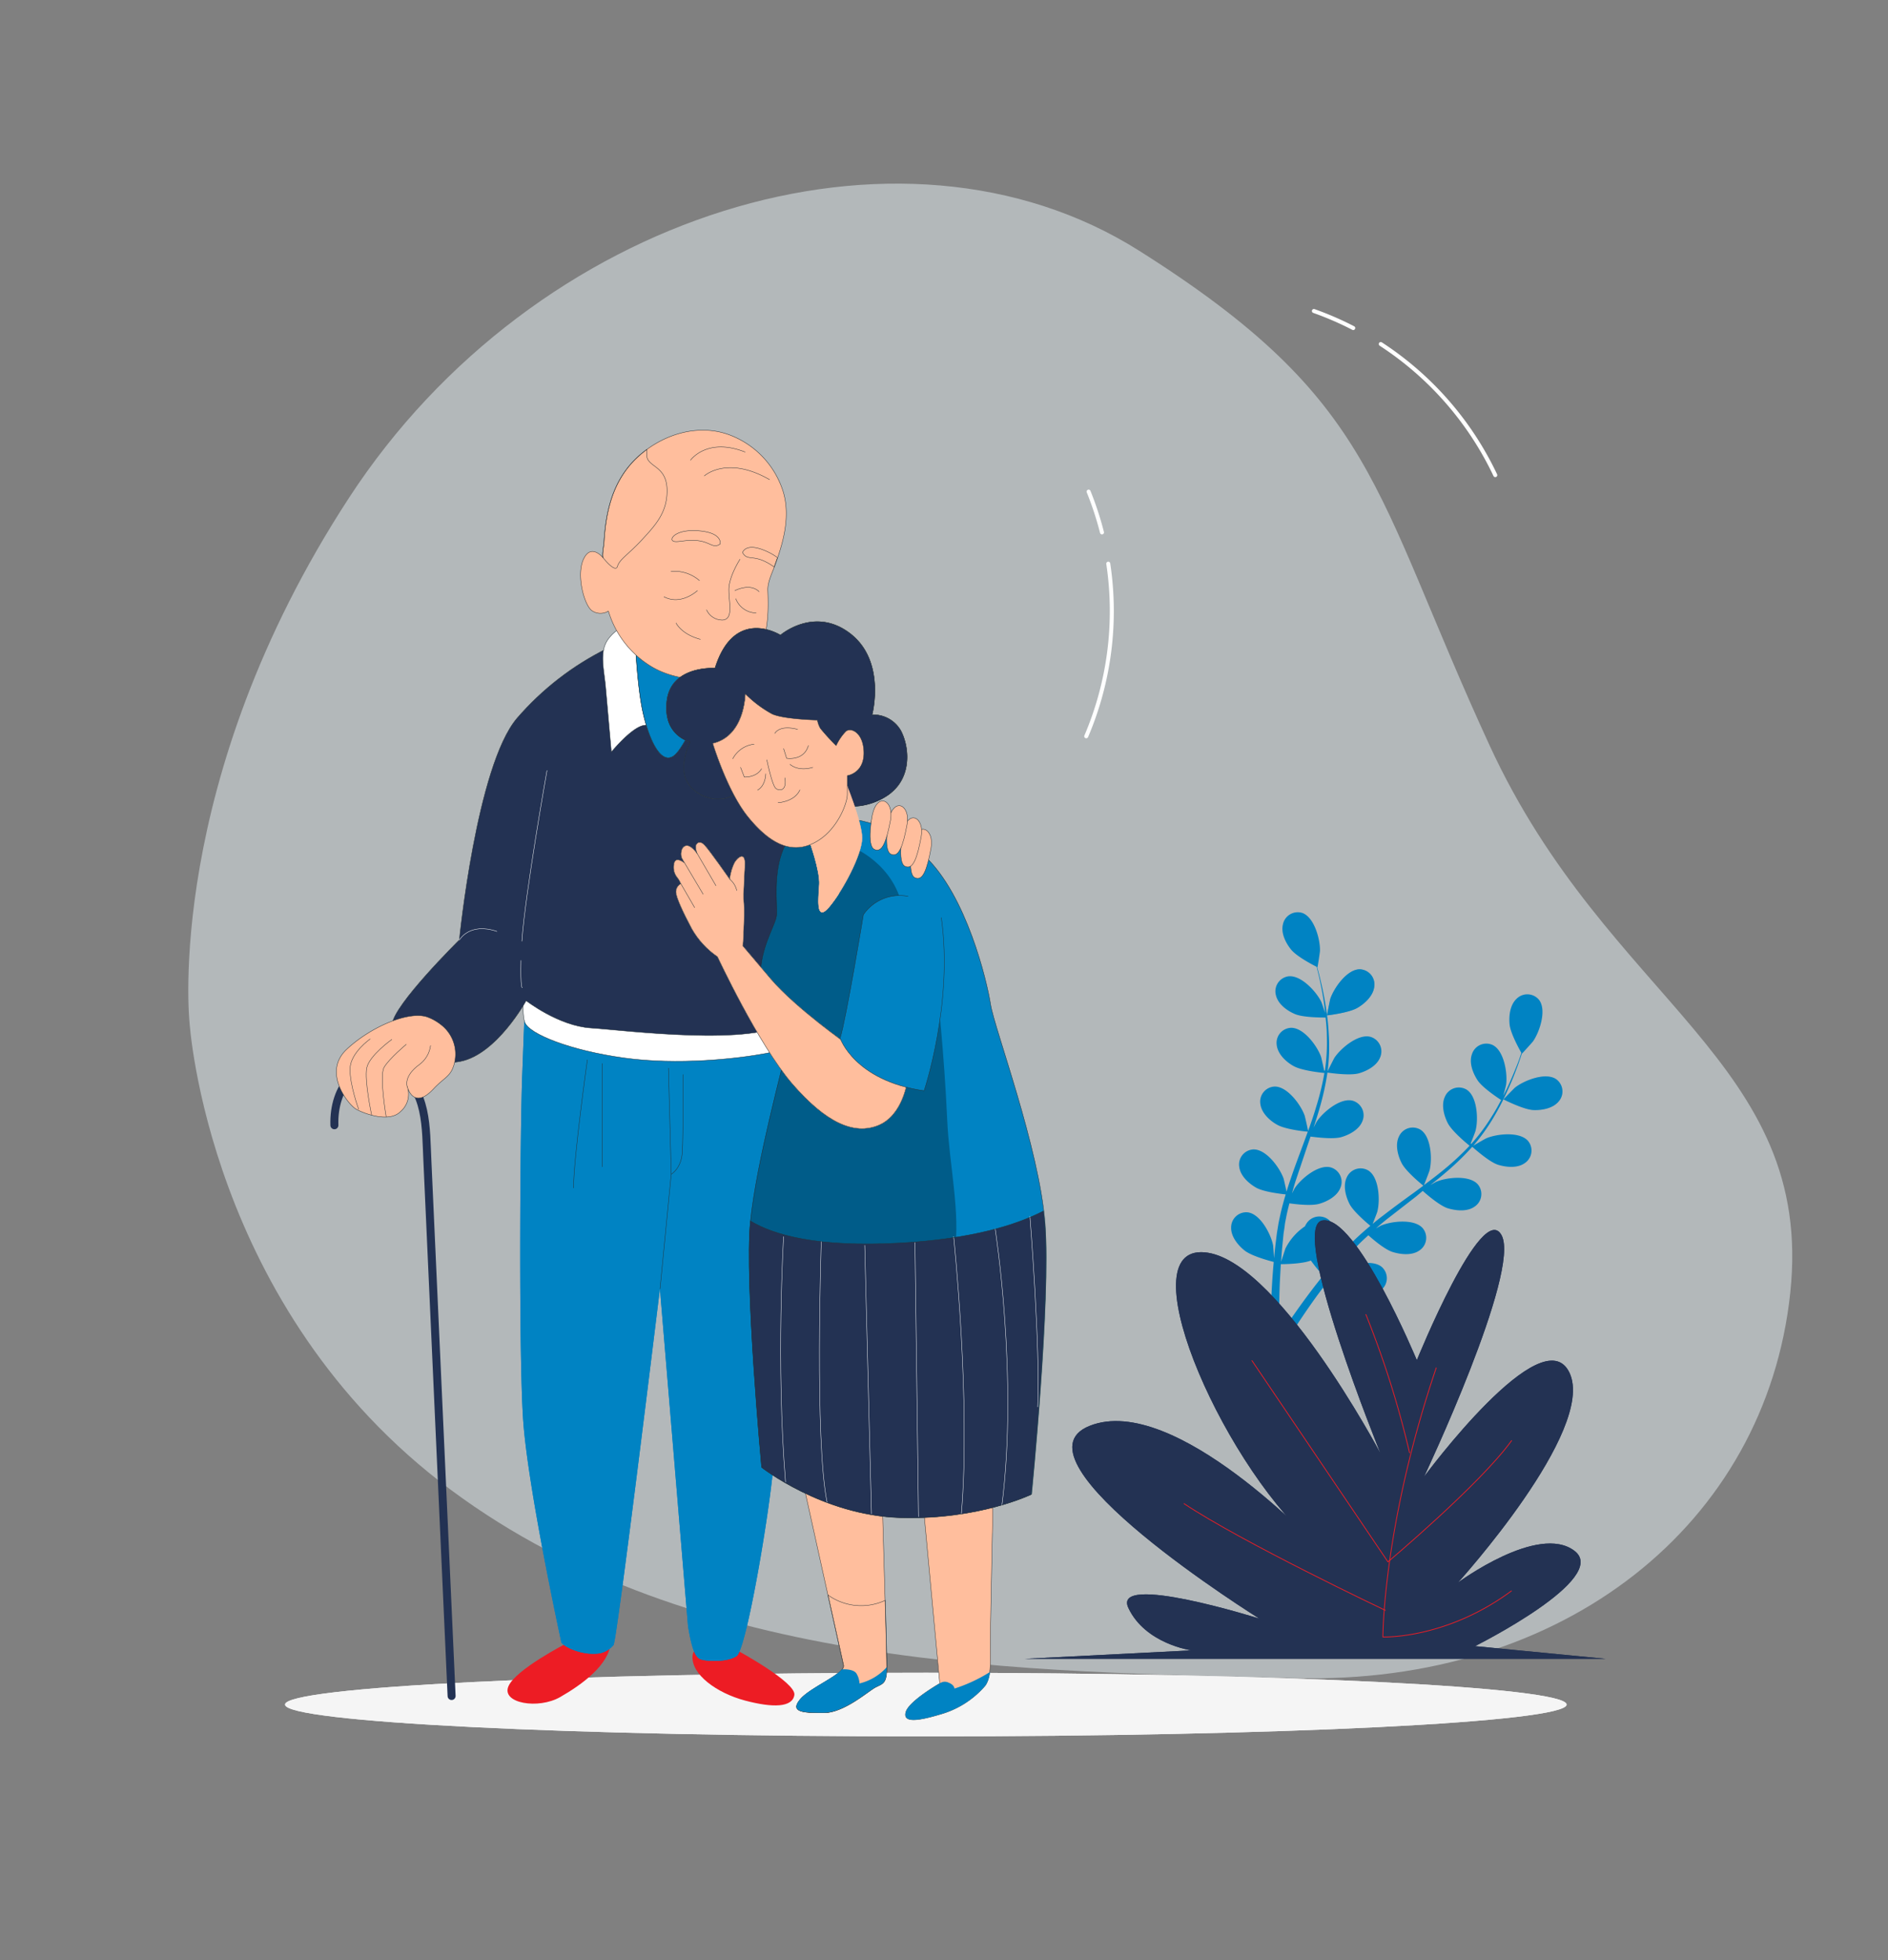 <svg xmlns="http://www.w3.org/2000/svg" xmlns:xlink="http://www.w3.org/1999/xlink" width="472" height="490" fill="none" xmlns:v="https://vecta.io/nano"><rect width="100%" height="100%" fill="#808080" stroke="none"/><style><![CDATA[.B{stroke-linejoin:round}.C{stroke-width:.1}.D{stroke:#263238}.E{opacity:.5}.F{stroke-linecap:round}.G{fill:#ffbe9d}.H{fill:#0083c3}.I{fill:#233253}]]></style><path d="M47.374 255.484s4.368 71.64 65.392 116.976 143.969 45.305 211.097 47.018 117.551-38.452 123.7-96.278-45.539-72.561-75.153-136.846-27.772-85.905-87.665-123.708-151.183-9.221-197.479 61.77-39.892 131.068-39.892 131.068z" fill="#e7f1f4" class="E"/><g fill="#f5f5f5"><use xlink:href="#B"/><use xlink:href="#B" opacity=".6"/></g><g class="H"><use xlink:href="#C"/><path d="M325.579 228.207c3.007 1.08 4.505 6.645 4.414 9.499 0 .244-.581 4.077-.632 4.077h-.061a72.04 72.04 0 0 1 .744 2.853c.458 1.916.947 4.077 1.324 6.482a64.63 64.63 0 0 1 .846 7.787c.163 2.925.064 5.858-.295 8.765v.102c.387-.846 1.569-3.18 1.682-3.353 1.569-2.385 5.992-6.115 9.07-5.229.507.157.974.417 1.373.765s.722.776.945 1.257a3.77 3.77 0 0 1 .354 1.531 3.78 3.78 0 0 1-.297 1.543c-.815 2.11-3.261 3.415-5.32 4.006-2.303.652-7.461-.122-7.868-.184a67.01 67.01 0 0 1-1.906 8.725c-.469 1.671-1.019 3.343-1.549 5.004l.754-1.447c1.569-2.385 5.993-6.115 9.071-5.229a3.8 3.8 0 0 1 2.318 2.021 3.81 3.81 0 0 1 .354 1.532c.01.529-.092 1.055-.298 1.543-.815 2.1-3.261 3.415-5.32 3.996s-6.482 0-7.644-.143l-.652 1.906-3.058 9.111c-.336 1.02-.632 2.12-.927 3.18l.652-1.253c1.57-2.395 5.993-6.116 9.081-5.229a3.78 3.78 0 0 1 1.376.763c.4.348.722.776.945 1.257a3.78 3.78 0 0 1 .35 1.533c.007.53-.097 1.056-.306 1.543-.816 2.1-3.262 3.414-5.31 3.995s-6.064.072-7.44-.122c-.276 1.091-.551 2.191-.765 3.262-.122.733-.306 1.426-.387 2.181s-.214 1.457-.316 2.181l-.408 4.199-.204 2.772 1.081-3.292a14.68 14.68 0 0 1 4.892-5.565c.112-.257.248-.503.408-.734a3.79 3.79 0 0 1 1.117-1.11c.446-.288.948-.479 1.472-.561s1.061-.052 1.573.087a3.77 3.77 0 0 1 1.402.718c2.416 2.089 1.815 7.817.704 10.447-.072.153-.969 1.763-1.55 2.762l1.295-1.61a138.95 138.95 0 0 1 2.792-3.292l1.499-1.621c.489-.55 1.07-1.07 1.61-1.621 1.284-1.233 2.64-2.425 4.026-3.587-.948-.785-4.281-3.598-5.239-5.514s-1.641-4.597-.642-6.625c.22-.482.538-.913.935-1.265a3.79 3.79 0 0 1 1.369-.775c.505-.159 1.039-.211 1.565-.151s1.035.23 1.492.499c2.711 1.692 2.976 7.451 2.283 10.192 0 .174-.775 2.11-1.192 3.16.846-.703 1.681-1.396 2.558-2.039a278.46 278.46 0 0 1 7.746-5.748l2.374-1.763c-.346-.275-4.382-3.537-5.452-5.687-.958-1.906-1.641-4.597-.642-6.615a3.78 3.78 0 0 1 .93-1.271 3.79 3.79 0 0 1 1.369-.78c.506-.16 1.041-.212 1.568-.152s1.037.231 1.494.501c2.711 1.702 2.986 7.451 2.283 10.192-.051.204-1.101 2.976-1.407 3.669 1.743-1.294 3.465-2.599 5.096-3.954 2.228-1.829 4.339-3.797 6.319-5.891-.163-.122-4.393-3.516-5.483-5.708-.958-1.906-1.651-4.596-.652-6.624a3.79 3.79 0 0 1 .935-1.269c.398-.352.865-.617 1.371-.778a3.79 3.79 0 0 1 1.569-.153c.528.059 1.038.229 1.496.498 2.711 1.702 2.976 7.46 2.273 10.191 0 .184-.836 2.304-1.244 3.292l.153.102c1.936-2.162 3.673-4.495 5.188-6.971.856-1.345 1.6-2.691 2.283-4.005-.846-.551-4.719-3.109-5.922-4.974s-2.14-4.393-1.366-6.513c.164-.505.432-.97.788-1.365s.791-.709 1.277-.924 1.012-.324 1.543-.321a3.78 3.78 0 0 1 1.539.337c2.875 1.387 3.782 7.084 3.384 9.907 0 .153-.408 1.692-.713 2.803l.907-1.794c1.019-2.171 1.875-4.23 2.599-6.054.397-1.019.744-2.038 1.019-2.894-.55-.969-2.742-4.933-2.946-7.135s.123-4.882 1.784-6.411c.378-.372.831-.66 1.328-.846a3.79 3.79 0 0 1 3.074.189c.471.246.884.588 1.214 1.004 1.916 2.558.092 8.031-1.559 10.355-.143.204-2.732 3.058-2.763 3.058v-.062c-.275.867-.591 1.784-.947 2.793-.683 1.845-1.468 3.924-2.477 6.115a67.05 67.05 0 0 1-3.588 6.972 48.72 48.72 0 0 1-5.096 7.134l-.071.071c.795-.489 3.058-1.783 3.261-1.865 2.62-1.131 8.348-1.763 10.447.642.34.409.589.885.732 1.396a3.77 3.77 0 0 1-.458 3.049c-.287.447-.665.829-1.109 1.12-1.835 1.305-4.607 1.019-6.635.408-2.294-.724-6.116-4.22-6.472-4.495a67.44 67.44 0 0 1-6.401 6.227 102.58 102.58 0 0 1-4.077 3.323l1.427-.795c2.63-1.131 8.358-1.763 10.457.642.34.409.589.885.732 1.396s.175 1.048.096 1.574a3.75 3.75 0 0 1-.554 1.475c-.287.447-.665.829-1.11 1.12-1.844 1.304-4.606 1.019-6.645.408s-5.422-3.568-6.298-4.352l-1.57 1.325-7.593 5.901a87.34 87.34 0 0 0-2.528 2.14l1.234-.693c2.629-1.121 8.357-1.763 10.457.652.338.41.585.885.727 1.397s.175 1.047.096 1.572-.267 1.027-.553 1.475a3.79 3.79 0 0 1-1.106 1.121c-1.845 1.305-4.607 1.019-6.645.398s-5.096-3.282-6.116-4.2c-.835.755-1.661 1.519-2.435 2.294-.51.54-1.02 1.019-1.529 1.6l-1.458 1.661-2.66 3.272-1.702 2.201c.856-.703 2.558-2.038 2.711-2.15 2.426-1.519 7.991-3.007 10.437-.948.395.354.71.788.926 1.273s.328 1.009.328 1.54a3.77 3.77 0 0 1-.328 1.54c-.216.484-.531.918-.926 1.273-1.621 1.569-4.393 1.732-6.503 1.406-2.313-.356-6.512-3.057-7.032-3.434l-2.609 3.506c-2.823 3.903-5.035 7.266-6.544 9.631l-.152.245-1.947-.948a9.26 9.26 0 0 1 .306-.469c1.579-2.354 3.873-5.697 6.808-9.581.927-1.233 1.947-2.517 2.996-3.842-1.093-1.188-2.114-2.44-3.057-3.751-2.242.877-6.921.908-7.522.908l-.234 4.372c-.204 4.821-.194 8.836-.143 11.639v.326l-2.151-1.019c0-2.793.102-6.564.388-11.028.092-1.528.224-3.169.377-4.851-.591-.143-5.453-1.396-7.298-2.864-1.661-1.325-3.414-3.486-3.353-5.738a3.79 3.79 0 0 1 1.234-2.823c.392-.358.855-.629 1.359-.796a3.78 3.78 0 0 1 1.566-.172c3.169.407 5.829 5.513 6.349 8.326 0 .163.163 2.039.235 3.15l.193-2.039c.143-1.396.326-2.782.51-4.28l.357-2.181c.122-.734.305-1.488.458-2.232.377-1.743.856-3.486 1.376-5.229-1.223-.122-5.565-.632-7.42-1.702s-3.903-2.925-4.189-5.167a3.76 3.76 0 0 1 .078-1.573 3.77 3.77 0 0 1 .713-1.405c.333-.412.751-.75 1.224-.99a3.76 3.76 0 0 1 1.522-.405c3.2-.081 6.594 4.566 7.542 7.267.061.163.51 2.171.744 3.282.316-1.019.632-2.089 1.019-3.139 1.02-3.058 2.171-6.044 3.282-9.071l1.019-2.782c-.428 0-5.595-.53-7.674-1.733-1.845-1.019-3.904-2.925-4.189-5.167a3.78 3.78 0 0 1 .077-1.573 3.77 3.77 0 0 1 .713-1.405 3.78 3.78 0 0 1 2.747-1.395c3.19-.081 6.594 4.576 7.542 7.267a77.58 77.58 0 0 1 .856 3.843c.734-2.039 1.447-4.077 2.038-6.116.861-2.752 1.542-5.557 2.039-8.398-.204 0-5.596-.509-7.726-1.732-1.845-1.02-3.904-2.936-4.189-5.178a3.78 3.78 0 0 1 .077-1.573 3.76 3.76 0 0 1 1.938-2.395c.473-.24.992-.378 1.522-.404 3.2-.082 6.604 4.576 7.542 7.267.061.173.56 2.384.774 3.434h.184a48.67 48.67 0 0 0 .479-8.673c0-1.59-.153-3.119-.306-4.597-1.019 0-5.646 0-7.685-.876s-4.199-2.487-4.729-4.678a3.8 3.8 0 0 1-.092-1.577 3.79 3.79 0 0 1 .56-1.477c.289-.448.669-.829 1.115-1.119s.949-.484 1.475-.567c3.17-.428 7.053 3.822 8.286 6.391.071.142.591 1.641.958 2.741l-.234-2.038c-.327-2.395-.765-4.566-1.173-6.492-.244-1.091-.489-2.039-.723-2.987-1.019-.509-5.004-2.599-6.38-4.301s-2.589-4.138-2.039-6.329c.108-.517.323-1.006.632-1.435a3.78 3.78 0 0 1 1.16-1.056c.456-.267.963-.436 1.488-.494s1.057-.007 1.561.152z"/><path d="M383.368 277.475c-2.507-.102-7.491-2.671-7.501-2.671s2.69-2.772 2.884-2.935c2.232-1.773 7.583-3.903 10.253-2.13.434.306.798.699 1.07 1.155a3.78 3.78 0 0 1 .506 1.49 3.76 3.76 0 0 1-.144 1.567c-.157.507-.419.975-.769 1.373-1.437 1.743-4.169 2.232-6.299 2.151z"/><g class="E"><use xlink:href="#C" class="E"/><path d="M383.369 277.475c-2.508-.102-7.492-2.671-7.502-2.671s2.691-2.772 2.885-2.935c2.232-1.773 7.582-3.903 10.253-2.13a3.78 3.78 0 0 1 1.576 2.645c.062.527.013 1.061-.144 1.567s-.42.975-.77 1.373c-1.437 1.743-4.168 2.232-6.298 2.151z" class="E"/></g></g><g class="I"><use xlink:href="#D"/><use xlink:href="#D" opacity=".4"/></g><g stroke="#ed1c24" stroke-width=".2" class="B F"><path d="M359.05 341.928c-13.331 39.392-13.331 67.268-13.331 67.268s15.757.611 32.125-11.507m-25.46-34.55a235.56 235.56 0 0 0-10.905-34.541"/><path d="M312.992 340.115l33.99 50.298s23.034-19.365 30.913-30.301m-31.564 42.419s-35.764-16.97-50.308-26.663"/></g><g stroke="#fff" class="B F"><path d="M373.819 118.765a79.81 79.81 0 0 0-28.63-32.767m-6.88-3.996a78.9 78.9 0 0 0-9.835-4.26m-56.912 106.302a79.76 79.76 0 0 0 5.504-43.142"/><path d="M275.496 133.085a79.77 79.77 0 0 0-3.343-10.192"/></g><g fill="#263238" class="C D B"><path d="M186.487 169.665a74.58 74.58 0 0 1 17.461 16.698c7.343 10.13 13.414 41.004 13.414 46.821s-1.006 9.621-6.58 11.39-7.84.254-11.39-7.343-9.452-51.438-12.445-58.745-4.253-9.075-.46-8.821z"/><path d="M215.762 215.044a10.18 10.18 0 0 0-3.877 3.38c-.352.57-9.282 17.885-10.13 23.447a7.94 7.94 0 0 0 .645 4.3c.61 1.345 1.583 2.494 2.81 3.317s2.659 1.288 4.136 1.342a7.94 7.94 0 0 0 4.223-1.034c6.58-3.538 11.972-17.873 12.82-23.277s-1.212-7.416-3.708-9.282-4.726-2.69-6.919-2.193z"/></g><path d="M83.6 281.277c-.327-9.476 5.731-17.667 15.45-13.22 7.913 3.635 7.404 14.444 7.791 21.956l6.059 133.932" stroke="#233253" stroke-width="2" class="B F"/><path d="M141.629 410.786s-12.808 6.556-14.54 10.773 7.488 5.779 12.953 2.653 12.335-8.118 12.65-13.741-11.063.315-11.063.315zm42.761 1.805s14.674 7.961 14.202 11.087-5.307 3.272-12.335 1.406-13.584-6.556-13.111-11.245 11.244-1.248 11.244-1.248z" fill="#ed1c24"/><g class="H"><use xlink:href="#E"/><use xlink:href="#E" opacity=".3"/></g><path d="M165.016 322.16l2.787-28.67-.691-26.5m.69 26.526s2.545-1.382 2.775-5.526.23-19.387.23-19.387m-23.967-3.685s-3.454 24.659-3.454 32.026m7.137-31.105v25.81" class="B C D F"/><path d="M131.402 244.876s-1.212 7.598-.23 10.603 11.523 7.137 24.889 8.979 28.099.23 35.479-1.151 6.907-7.137 7.367-10.373.691 2.315-21.653.231-40.327-9.21-45.852-8.289z" fill="#fff" class="B C D"/><path d="M151.82 162.079c-8.614 4.251-16.286 10.189-22.563 17.46-10.117 11.888-14.419 55.413-14.419 55.413s-16.54 16.322-16.795 21.12 7.937 11.027 17.049 9.246 16.443-15.183 16.443-15.183 8.107 6.325 16.201 6.834 41.199 4.847 49.596-1.769 5.829-40.484 1.212-60.987-22.175-43.779-46.724-32.134z" class="B C D I"/><path d="M130.469 235.268c.8-11.815 6.277-42.665 6.277-42.665m-6.18 54.309s-.473.23-.315-6.822m-15.376-5.137s2.423-4.46 9.354-2.133" stroke="#fff" class="F B C"/><g class="D B C"><path d="M113.057 267.331a9.29 9.29 0 0 0 .539-6.118c-.52-2.041-1.719-3.845-3.399-5.115a12.22 12.22 0 0 0-3.393-1.89c-4.653-1.576-14.165 2.484-20.151 8.106s.133 13.438 2.217 14.844c1.115.751 8.191 3.829 11.293.678.879-.761 1.505-1.771 1.795-2.897s.23-2.313-.171-3.404c0 0 1.442 6.168 6.567.679 2.266-2.436 3.769-2.933 4.702-4.883z" class="G"/><path d="M89.67 277.29s-2.266-6.167-2.157-10.166 5.029-7.404 5.029-7.404m.364 19.011s-1.854-8.736-1.212-11.814 6.265-7.089 6.265-7.089m-1.419 19.316s-1.745-10.178-.521-12.335 5.55-5.756 5.55-5.756m.218 10.482s-.921-2.569 3.078-5.441c.756-.562 1.391-1.27 1.867-2.081s.786-1.711.908-2.645" class="F"/><path d="M158.036 155.961a9.45 9.45 0 0 0-5.683 3.417c-2.605 3.078-1.466 7.27-.982 12.02l1.467 16.589s5.04-6.18 8.13-6.665 9.258 0 10.239.812 7.804 9.27 7.804 9.27 4.229-11.221 1.624-22.284-16.238-14.952-22.599-13.159z" fill="#fff"/></g><use xlink:href="#F" fill="#fff"/><g class="H"><use xlink:href="#F" class="B C D"/><use xlink:href="#F" class="E"/></g><path d="M158.69 158.068s.485 12.517 1.951 19.509 4.556 13.983 7.961 11.22 10.239-20.163 10.567-20.805-6.992-.981-12.19-4.847a37.4 37.4 0 0 0-8.289-5.077h0z" class="B C D"/><g class="G"><use xlink:href="#G"/><use xlink:href="#H"/><use xlink:href="#H" class="E"/></g><g class="B C D"><use xlink:href="#G"/><path d="M184.997 139.808s-2.787 4.301-2.787 7.585 1.211 7.343-1.515 7.598a4.33 4.33 0 0 1-4.047-2.533m-8.882-9.621c1.274-.119 2.559.022 3.778.414a9.47 9.47 0 0 1 3.311 1.864m1.235-26.16s5.635-5.174 16.298.933m-19.751-4.86s4.072-5.792 13.632-2.036m-2.557 34.656s3.793-2.023 6.059.255m-15.426-.256s-4.047 3.793-8.348 1.527m17.958.497a5.52 5.52 0 0 0 5.065 3.55m-19.994 2.521s1.272 2.787 6.059 4.059" class="F"/><path d="M180.041 135.99s.702-2.738-5.114-3.283-7.622 1.914-6.713 2.496 3.017-.4 6.204-.061 3.805 2.06 5.623.848zm14.334 3.405a14.34 14.34 0 0 0-2.678-1.563c-5.307-2.423-6.058.279-6.058.279.981 1.926 2.363.787 5.283 2.084a14.2 14.2 0 0 1 2.617 1.539h0l.836-2.339zm-33.989-26.027l-1.211 1.102c-5.865 5.611-7.683 12.966-8.167 21.024 0 .678-.606 3.465-.206 3.962 0 0 3.053 3.89 3.562 2.121s2.533-2.787 6.059-6.58 6.579-7.089 6.325-12.905-5.053-5.319-5.053-8.349v-1.393a39.44 39.44 0 0 0-1.309 1.018z"/><g fill="#fff"><path d="M218.634 203.909s-5.913 10.299-3.889 14.177 7.27 6.41 11.305 4.556 5.404-9.452 4.556-11.984-7.925-10.445-11.972-6.749z"/><use xlink:href="#I"/></g></g><g class="I"><use xlink:href="#I"/><use xlink:href="#J"/><use xlink:href="#J" class="E"/></g><use xlink:href="#I" class="B C D"/><g class="G"><use xlink:href="#K"/><use xlink:href="#L"/><use xlink:href="#L" class="E"/></g><g class="B C D"><use xlink:href="#K"/><path d="M206.989 398.693l3.902 17.521c.557 2.206-8.264 5.502-10.833 8.628s.739 3.308 5.877 3.308 11.196-5.513 13.038-6.434 2.751-.909 2.751-5.138c0-1.721-.182-8.773-.4-16.552a14.21 14.21 0 0 1-14.335-1.333h0z"/></g><path d="M218.925 421.716c1.806-.897 2.727-.921 2.751-4.968a13.33 13.33 0 0 1-6.798 4.059 5.33 5.33 0 0 0-.727-2.423c-.739-1.285-3.49-1.103-3.49-1.103h-.206c-1.672 2.121-8.276 4.847-10.445 7.525-2.569 3.126.739 3.308 5.877 3.308s11.245-5.477 13.038-6.398z" class="H"/><g class="G"><use xlink:href="#M"/><use xlink:href="#N"/><use xlink:href="#N" class="E"/></g><use xlink:href="#M" class="B C D"/><g class="H"><path d="M246.334 421.352c.657-1.019 1.048-2.185 1.139-3.393-2.769 1.74-5.745 3.128-8.857 4.132 0 0 0-.921-1.467-1.478a2.07 2.07 0 0 0-1.13-.223c-.391.035-.763.179-1.075.417 0 0-7.706 4.398-8.482 7.161s3.126 2.193 8.628.545a23.02 23.02 0 0 0 11.244-7.161z"/><use xlink:href="#O"/></g><path opacity=".3" d="M237.864 360.487c.715-16.613.8-36.049.775-47.258 1.564-9.766-1.357-22.21-1.841-33.346-.727-16.492-2.509-32.62-2.509-32.62l-12.941 26.488s5.017-30.099 4.653-43.367-12.178-18.273-12.178-18.273l-11.996-5.223c-2.625.973-4.788 2.898-6.058 5.393-2.63 6.204-1.503 13.898-1.697 16.528s-4.847 9.003-3.938 17.461 6.192 15.582 6.059 17.267-7.137 26.851-8.64 41.865 2.811 61.398 2.811 61.398 15.207 12.008 34.74 12.578c3.384.09 6.771-.015 10.143-.316 1.526-6.082 2.403-12.308 2.617-18.575z" fill="#000"/><use xlink:href="#O" class="B C D"/><g class="G"><use xlink:href="#P"/><use xlink:href="#Q"/><use xlink:href="#Q" class="E"/></g><use xlink:href="#P" stroke="#ffbe9d" class="B C"/><use xlink:href="#R" fill="#fff"/><g class="G"><use xlink:href="#R"/><use xlink:href="#R" class="E"/><path d="M221.439 271.962c1.451-3.433-2.576-8.415-8.993-11.126s-12.796-2.124-14.246 1.309 2.576 8.415 8.993 11.126 12.796 2.125 14.246-1.309z"/></g><g class="B C D"><use xlink:href="#R"/><path d="M174.321 213.396l4.665 7.997m-7.863-5.731l4.665 7.864m-5.599-2.666l3.466 5.998m8.785-7.088a5.24 5.24 0 0 1 1.745 2.824" class="F"/></g><use xlink:href="#S" class="H"/><use xlink:href="#S" class="B C D F"/><use xlink:href="#T" class="I"/><path d="M195.903 309.123s-1.939 31.88.484 61.337m8.93-60.126s-1.696 49.742 1.454 65.203m9.416-64.245l1.684 67.142m10.869-67.869l.885 68.559m8.785-70.001s4.338 41.295 1.926 69.31m8.458-71.249s5.792 36.957 1.684 69.068m7.004-72.207s2.642 33.093 1.939 47.633" stroke="#fff" class="B C F"/><use xlink:href="#T" class="B C D"/><g class="G"><use xlink:href="#U"/><use xlink:href="#V"/><use xlink:href="#V" class="E"/></g><g class="B C D"><use xlink:href="#U"/><path d="M191.709 189.938s1.309 6.385 2.254 7.137 2.811.569 2.254-2.63m-1.696 6.204s4.131-.194 5.452-3.199m-4.071-10.325l.751 2.423s4.314.751 5.441-3.187m-16.952 5.453l.933 2.424s3.005.182 4.314-2.072m-7.186-2.508a6.87 6.87 0 0 1 2.202-2.477c.925-.634 1.991-1.031 3.105-1.158m10.882-3.708c-4.677-1.212-5.683 1.018-5.683 1.018m3.793 7.719s1.89 1.89 5.695.763m-11.766 1.636s0 2.908-2.035 4.047" class="F"/><g class="G"><path d="M228.195 210.791s-1.527 7.597.509 8.603 3.077-2.145 4.047-7.331c.921-4.956-3.296-7.088-4.556-1.272z"/><path d="M225.735 207.943s-1.514 7.597.509 8.603 3.078-2.145 4.047-7.343c.921-4.956-3.295-7.076-4.556-1.26z"/><path d="M222.196 204.902s-1.514 7.586.509 8.603 3.078-2.144 4.047-7.343c.933-4.956-3.283-7.088-4.556-1.26z"/><path d="M218.077 203.714s-1.527 7.597.496 8.603 3.078-2.145 4.06-7.331c.921-4.956-3.296-7.088-4.556-1.272z"/></g></g><defs ><path id="B" d="M391.653 426.084c0 4.403-71.721 7.96-160.197 7.96s-160.198-3.557-160.198-7.96 71.721-7.95 160.198-7.95 160.197 3.557 160.197 7.95z"/><path id="C" d="M331.776 253.809c-.051 0 .714-3.801.785-4.077.887-2.711 4.179-7.44 7.379-7.44.531.017 1.052.145 1.53.376s.901.56 1.244.966a3.77 3.77 0 0 1 .742 1.388c.147.51.186 1.046.112 1.571-.224 2.242-2.242 4.159-4.076 5.259-2.13 1.335-7.705 1.957-7.716 1.957z"/><path id="D" d="M354.209 340.002s-15.156-36.528-23.635-34.938 14.544 58.237 14.544 58.237-26.673-50.297-44.845-50.297 6.676 55.587 29.699 74.116c0 0-36.365-39.178-57.574-30.698s42.429 48.177 42.429 48.177-36.976-11.649-32.726-2.65 15.756 10.59 15.756 10.59l-41.787 2.12h145.409l-32.726-3.18s33.929-16.939 24.848-23.829-29.098 7.94-29.098 7.94 34.551-38.118 27.885-52.408-36.365 25.939-36.365 25.939 24.237-51.347 19.365-60.357-21.179 31.238-21.179 31.238z"/><path id="E" d="M131.33 248.052l-.74 19.835c-.557 12.905-.945 69.796.182 86.833s9.355 54.83 9.549 55.739 5.052 3.55 9.693 2.799a6.19 6.19 0 0 0 3.369-2.048c.933-1.502 11.596-89.074 11.596-89.074l7.028 84.324c.97 5.986 1.866 7.671 2.993 8.24s6.737.933 9.173-.751 8.312-36.243 9.245-48.397 6.192-56.611 5.938-73.091c-.327-22.611-1.684-39.478-1.684-39.478s-42.387 4.241-66.342-4.931z"/><path id="F" d="M158.69 158.068s.485 12.517 1.951 19.509 4.556 13.983 7.961 11.22 10.239-20.163 10.567-20.805-6.992-.981-12.19-4.847a37.4 37.4 0 0 0-8.289-5.077z"/><path id="G" d="M159.163 114.471c-5.865 5.61-7.683 12.965-8.167 21.023 0 .679-.606 3.466-.206 3.962 0 0-2.921-3.72-4.847.17s0 11.342 1.939 12.953c.602.452 1.329.711 2.082.741a3.72 3.72 0 0 0 2.134-.571 24.35 24.35 0 0 0 10.845 13.923c7.174 4.253 19.545 4.725 25.446-2.133 3.769-4.411 3.793-11.487 3.575-16.964-.073-1.975.945-4.059 1.624-5.865 2.181-5.852 4.035-12.299 2.302-18.503-.984-3.317-2.729-6.359-5.095-8.883s-5.29-4.462-8.537-5.658c-7.476-2.726-15.873-.302-21.811 4.69-.485.363-.897.739-1.284 1.115z"/><path id="H" d="M183.057 168.295a37.43 37.43 0 0 0-8.312-.812c-13.329 0-19.388-9.693-18.382-17.376s8.022-12.687 10.36-26.052c1.43-8.203-1.211-11.499-3.38-12.82a26.82 26.82 0 0 0-2.957 2.133 17.88 17.88 0 0 0-1.212 1.102c-5.864 5.611-7.682 12.966-8.167 21.024 0 .678-.605 3.465-.206 3.962 0 0-2.92-3.72-4.847.17s0 11.342 1.939 12.953a3.72 3.72 0 0 0 2.082.741c.753.03 1.498-.169 2.135-.571 1.746 5.834 5.616 10.801 10.845 13.923 5.392 3.247 13.789 4.265 20.102 1.623z"/><path id="I" d="M178.756 167.035s-10.905-.751-12.02 8.07 5.816 10.336 5.816 10.336-3.186 6.192-.557 10.324 9.573 5.635 13.147 1.503l23.653 3.756a16 16 0 0 0 12.554-1.878c6.567-3.95 6.192-11.827 3.938-16.334a7.88 7.88 0 0 0-3.042-3.111c-1.286-.731-2.751-1.085-4.229-1.021 0 0 3.563-13.329-5.44-20.285s-17.461.376-17.461.376-11.475-7.319-16.359 8.264z"/><path id="J" d="M214.454 187.066s3.405-12.299-5.223-18.734-16.673.34-16.673.34-10.906-6.762-15.595 7.634c0 0-6.774-.449-9.948 3.635a7.99 7.99 0 0 0 2.049 3.446 8 8 0 0 0 3.464 2.019s-3.187 6.191-.557 10.323 9.572 5.635 13.147 1.503l23.653 3.756c2.111.569 4.316.699 6.479.383a16 16 0 0 0 6.098-2.224c.489-.306.959-.642 1.406-1.006.259-2.501-.203-5.024-1.333-7.271-2.12-4.156-6.967-3.804-6.967-3.804z"/><path id="K" d="M200.749 370.496l10.094 45.719c.545 2.205-8.264 5.501-10.833 8.627s.739 3.308 5.877 3.308 11.196-5.513 13.038-6.434 2.751-.909 2.751-5.138-1.103-40.762-1.103-40.762-13.765-2.569-19.824-5.32z"/><path id="L" d="M220.888 384.891l-.267-9.075s-13.813-2.569-19.872-5.32l10.094 45.719c.218.884-1.079 1.95-2.872 3.102 3.635 0 6.216-1.212 6.471-3.502.29-2.606-3.781-31.505-3.781-31.505 3.138 1.733 7.391 1.296 10.227.581z"/><path id="M" d="M230.909 377.282l4.035 43.526s-7.706 4.398-8.482 7.161 3.126 2.193 8.628.545a23.02 23.02 0 0 0 11.208-7.161c1.648-2.206 1.284-6.798 1.284-10.288s.727-38.181.727-38.181-9.875 5.319-17.4 4.398z"/><path id="N" d="M230.909 377.282l4.035 43.526-1.539.933c3.054-.231 5.477-1.067 6.289-2.145.945-1.212.945-34.341.945-34.341a26.82 26.82 0 0 0 7.501-2.059l.206-10.312s-9.912 5.319-17.437 4.398z"/><path id="O" d="M208.795 204.963s-10.324 1.127-12.953 7.27-1.503 13.898-1.697 16.528-4.846 9.003-3.938 17.461 6.192 15.583 6.059 17.267-7.137 26.852-8.64 41.865 2.812 61.398 2.812 61.398 15.207 12.008 34.74 12.578 32.716-5.816 32.716-5.816 4.847-48.469 3.381-67.59-12.675-48.76-13.62-54.819-6.058-27.215-16.334-36.982-20.272-9.912-22.526-9.16z"/><path id="P" d="M202.409 210.403s2.63 7.271 2.424 10.7-.933 9.585 2.423 5.634 8.264-13.135 8.264-17.267-4.326-14.456-4.326-14.456-2.423 6.762-4.689 9.949-4.096 5.44-4.096 5.44z"/><path id="Q" d="M210.273 215.699c.918-6.312 1.456-12.673 1.612-19.049l-.654-1.636s-2.424 6.762-4.69 9.949-4.132 5.44-4.132 5.44 2.63 7.271 2.424 10.7-.933 9.585 2.423 5.634a30.02 30.02 0 0 0 2.424-3.295 48.02 48.02 0 0 1 .593-7.743z"/><path id="R" d="M211.8 261.017s-12.651-8.857-18.988-16.188l-7.076-8.349s.496-7.852.254-10.639.242-7.586.242-10.118-1.514-1.769-2.52-.254c-.706 1.335-1.138 2.797-1.272 4.301 0 0-4.92-7.04-6.253-8.482s-2.266-.4-2.266.4c.035.596.17 1.182.4 1.733 0 0-1.599-2.424-2.932-2s-1.212 2.533-.933 3.066.666 1.212.666 1.212-1.999-1.6-2.532-.134c-.198.63-.241 1.298-.125 1.948s.388 1.262.791 1.785c.4.476.715 1.017.933 1.599-.354.204-.651.494-.863.844s-.332.747-.349 1.155c0 1.333 1.733 5.065 3.999 9.331 1.583 2.763 3.77 5.132 6.398 6.931 0 0 10.263 22.005 18.673 31.735s15.461 12.929 21.593 10.396 7.197-11.063 7.197-11.063l-15.037-9.209z"/><path id="S" d="M235.332 229.39c3.041 21.508-4.302 43.271-4.302 43.271-17.461-2.533-20.999-13.159-20.999-13.159 1.514-4.847 5.816-30.875 5.816-30.875 1.212-1.768 2.914-3.142 4.896-3.956s4.16-1.031 6.264-.624"/><path id="T" d="M257.797 373.562s4.847-48.469 3.381-67.59l-.339-3.248c-7.077 3.636-18.237 7.004-35.795 7.986-20.72 1.151-31.662-2-37.442-5.514v.206c-1.503 15.026 2.811 61.398 2.811 61.398s15.207 12.009 34.74 12.578 32.644-5.816 32.644-5.816z"/><path id="U" d="M178.187 185.817s3.635 12.008 8.833 18.394 10.506 9.391 16.334 6.568 8.482-9.949 8.482-12.202v-4.69s4.132-.569 4.132-5.634-3.199-6.568-4.508-5.441c-1.003 1.042-1.823 2.246-2.423 3.562-1.393-1.362-2.708-2.802-3.938-4.313-.365-.644-.619-1.344-.751-2.072 0 0-8.264-.182-11.269-1.503a28.98 28.98 0 0 1-6.75-5.065s-.06 10.518-8.142 12.396z"/><path id="V" d="M178.187 185.817s3.635 12.008 8.833 18.394 10.506 9.391 16.334 6.568 8.482-9.949 8.482-12.202v-2.242l-.569-1.321s-2.751 15.656-13.148 11.354-11.814-32.947-11.814-32.947-.036 10.518-8.118 12.396z"/></defs></svg>